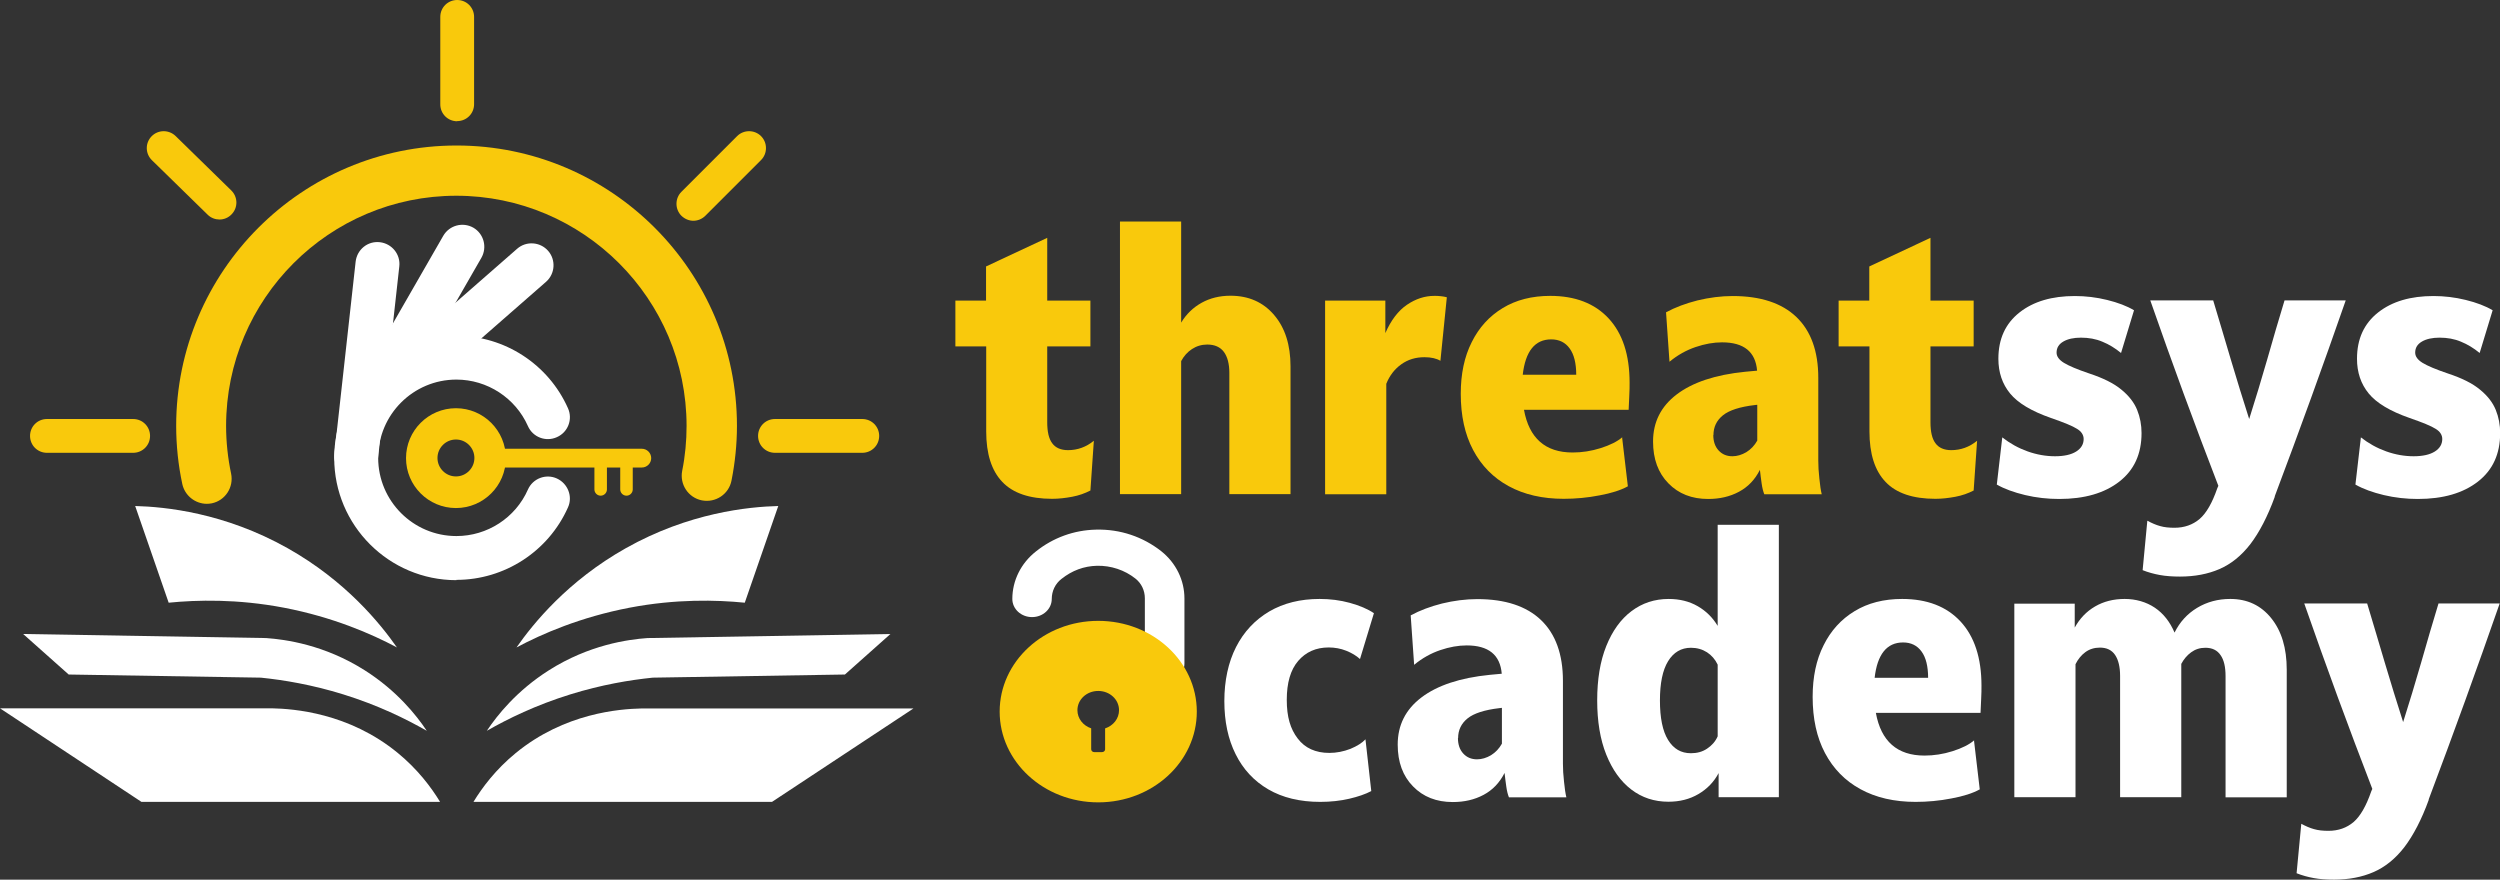 <?xml version="1.0" encoding="UTF-8"?>
<svg id="Layer_2" data-name="Layer 2" xmlns="http://www.w3.org/2000/svg" viewBox="0 0 159.78 56.22">
  <rect x="0" y="0" width="159.78" height="56.22" fill="#333333" stroke="none"/>
  <defs>
    <style>
      .cls-1 {
        fill: #fff;
      }

      .cls-2 {
        fill: #f9c90c;
      }
    </style>
  </defs>
  <g id="Layer_1-2" data-name="Layer 1">
    <g>
      <g>
        <g>
          <g>
            <path class="cls-1" d="M33.01,41.38c1.65-.88,4.1-1.94,7.22-2.54,2.99-.57,5.56-.5,7.37-.32.71-2.06,1.43-4.12,2.14-6.18-1.9.05-5.7.42-9.75,2.7-3.71,2.09-5.91,4.81-6.98,6.34Z"/>
            <path class="cls-1" d="M31.11,46.71c1.36-.78,3.15-1.65,5.34-2.33,2-.62,3.8-.92,5.27-1.07,4.09-.07,8.18-.13,12.28-.2l2.91-2.59-15.53.26c-1.25.09-3.73.43-6.3,2.06-2.05,1.3-3.3,2.87-3.96,3.86Z"/>
            <path class="cls-1" d="M30.26,51.25h19.08l9.04-5.97h-17.39c-1.36.03-4.9.28-8.03,2.85-1.28,1.05-2.14,2.2-2.7,3.12Z"/>
          </g>
          <g>
            <path class="cls-1" d="M25.37,41.38c-1.65-.88-4.1-1.94-7.22-2.54-2.99-.57-5.56-.5-7.37-.32-.71-2.06-1.43-4.12-2.14-6.18,1.9.05,5.7.42,9.75,2.7,3.71,2.09,5.91,4.81,6.98,6.34Z"/>
            <path class="cls-1" d="M27.28,46.71c-1.36-.78-3.15-1.65-5.34-2.33-2-.62-3.8-.92-5.27-1.07-4.09-.07-8.18-.13-12.28-.2l-2.91-2.59,15.53.26c1.25.09,3.73.43,6.3,2.06,2.05,1.3,3.3,2.87,3.96,3.86Z"/>
            <path class="cls-1" d="M28.12,51.25H9.04L0,45.27h17.39c1.36.03,4.9.28,8.03,2.85,1.28,1.05,2.14,2.2,2.7,3.12Z"/>
          </g>
        </g>
        <g>
          <path class="cls-1" d="M29.17,37.08c-4.31,0-7.81-3.5-7.81-7.81s3.5-7.81,7.81-7.81c3.08,0,5.88,1.82,7.13,4.63.32.71,0,1.54-.71,1.85-.71.32-1.54,0-1.85-.71-.8-1.8-2.6-2.97-4.57-2.97-2.76,0-5,2.24-5,5s2.24,5,5,5c1.97,0,3.77-1.16,4.57-2.97.31-.71,1.15-1.03,1.85-.71s1.03,1.15.71,1.85c-1.25,2.81-4.05,4.63-7.13,4.63Z"/>
          <g>
            <path class="cls-1" d="M22.77,30.54c-.05,0-.1,0-.16,0-.77-.09-1.33-.78-1.24-1.55l1.36-12.27c.09-.77.77-1.33,1.55-1.24.77.09,1.33.78,1.24,1.55l-1.36,12.27c-.08.72-.69,1.25-1.39,1.25Z"/>
            <path class="cls-1" d="M26.88,24.57c-.39,0-.78-.16-1.06-.48-.51-.58-.45-1.47.13-1.98l7.1-6.21c.58-.51,1.47-.45,1.98.13.51.58.45,1.47-.13,1.98l-7.1,6.21c-.27.23-.6.35-.92.35Z"/>
            <path class="cls-1" d="M24.13,26.61c-.24,0-.48-.06-.7-.19-.67-.39-.9-1.24-.52-1.92l5.42-9.43c.39-.67,1.24-.9,1.92-.52.67.39.9,1.24.52,1.92l-5.42,9.43c-.26.45-.73.7-1.22.7Z"/>
          </g>
          <path class="cls-2" d="M29.14,28.09c.65,0,1.18.53,1.18,1.18s-.53,1.18-1.18,1.18-1.18-.53-1.18-1.18.53-1.18,1.18-1.18M29.14,26.09c-1.76,0-3.19,1.43-3.19,3.19s1.43,3.19,3.19,3.19,3.19-1.43,3.19-3.19-1.43-3.19-3.19-3.19h0Z"/>
          <path class="cls-2" d="M41.02,29.88h-8.78c-.33,0-.6-.27-.6-.6s.27-.6.6-.6h8.78c.33,0,.6.27.6.6s-.27.6-.6.6Z"/>
          <g>
            <path class="cls-2" d="M38.39,31.68c-.22,0-.4-.18-.4-.4v-1.93c0-.22.18-.4.4-.4s.4.18.4.4v1.93c0,.22-.18.4-.4.4Z"/>
            <path class="cls-2" d="M40.04,31.68c-.22,0-.4-.18-.4-.4v-1.93c0-.22.18-.4.4-.4s.4.18.4.4v1.93c0,.22-.18.4-.4.4Z"/>
          </g>
        </g>
        <path class="cls-2" d="M13.22,32.2c-.74,0-1.41-.52-1.57-1.27-.26-1.22-.39-2.47-.39-3.71,0-9.88,8.04-17.92,17.92-17.92s17.92,8.04,17.92,17.92c0,1.17-.12,2.35-.35,3.5-.17.87-1.02,1.43-1.89,1.26-.87-.17-1.43-1.02-1.26-1.89.19-.94.28-1.91.28-2.87,0-8.11-6.6-14.71-14.72-14.71s-14.71,6.6-14.71,14.71c0,1.02.11,2.05.32,3.05.18.87-.37,1.72-1.24,1.9-.11.02-.22.03-.33.03Z"/>
        <path class="cls-2" d="M55.11,28.94h-5.58c-.6,0-1.08-.48-1.08-1.08s.48-1.08,1.08-1.08h5.58c.6,0,1.08.48,1.08,1.08s-.48,1.08-1.08,1.08Z"/>
        <path class="cls-2" d="M29.22,7.75c-.6,0-1.08-.48-1.08-1.08V1.08c0-.6.48-1.08,1.08-1.08s1.08.48,1.08,1.08v5.58c0,.6-.48,1.08-1.08,1.08Z"/>
        <path class="cls-2" d="M8.51,28.94H3c-.6,0-1.08-.48-1.08-1.08s.48-1.08,1.08-1.08h5.51c.6,0,1.08.48,1.08,1.08s-.48,1.08-1.08,1.08Z"/>
        <path class="cls-2" d="M44.32,14.11c-.28,0-.55-.11-.77-.32-.42-.42-.42-1.11,0-1.53l3.56-3.56c.42-.42,1.11-.42,1.53,0,.42.42.42,1.11,0,1.53l-3.56,3.56c-.21.21-.49.32-.77.32Z"/>
        <path class="cls-2" d="M14.03,14.03c-.27,0-.55-.1-.76-.31l-3.56-3.48c-.43-.42-.44-1.1-.02-1.53.42-.43,1.1-.43,1.53-.02l3.56,3.48c.43.42.44,1.1.02,1.53-.21.22-.49.33-.77.33Z"/>
      </g>
      <g>
        <path class="cls-2" d="M63.02,22.14h-1.96v-2.93h1.96v-2.18l3.91-1.83v4.01h2.76v2.93h-2.76v4.84c0,.61.1,1.06.32,1.35.21.29.55.44,1.01.44.61,0,1.16-.2,1.65-.6l-.22,3.18c-.35.18-.74.32-1.17.4s-.86.13-1.28.13c-1.43,0-2.5-.36-3.18-1.08-.69-.72-1.03-1.8-1.03-3.23v-5.43Z"/>
        <path class="cls-2" d="M71.58,14.16h3.91v6.46c.33-.55.77-.97,1.31-1.27.54-.3,1.16-.45,1.84-.45,1.16,0,2.09.41,2.79,1.23.7.82,1.05,1.91,1.05,3.29v8.16h-3.91v-7.75c0-.58-.12-1.03-.35-1.34-.23-.31-.59-.47-1.06-.47-.36,0-.69.1-.98.29-.29.19-.52.45-.69.77v8.5h-3.91V14.16Z"/>
        <path class="cls-2" d="M84.69,19.21h3.85v2.08c.36-.82.82-1.43,1.38-1.81s1.14-.57,1.75-.57c.13,0,.27,0,.41.02.14.01.28.04.39.07l-.41,4.06c-.25-.15-.59-.23-1.02-.23-.57,0-1.06.15-1.49.46-.43.31-.74.72-.95,1.24v7.06h-3.91v-12.37Z"/>
        <path class="cls-2" d="M103.67,27.94l.37,3.14c-.45.25-1.05.44-1.81.58-.76.15-1.53.22-2.29.22-1.36,0-2.53-.27-3.52-.81s-1.74-1.31-2.27-2.31c-.53-1-.79-2.2-.79-3.59,0-1.27.23-2.37.7-3.3.46-.93,1.12-1.66,1.98-2.18.85-.52,1.87-.78,3.04-.78,1.59,0,2.84.48,3.73,1.44.89.96,1.34,2.33,1.34,4.1,0,.23,0,.52-.02.86-.01.34-.03.64-.04.88h-6.69c.33,1.82,1.37,2.73,3.11,2.73.59,0,1.19-.09,1.79-.28s1.07-.42,1.4-.71ZM97.31,23.95h3.43c0-.73-.14-1.3-.42-1.68-.28-.39-.68-.58-1.18-.58-1.04,0-1.65.76-1.82,2.27Z"/>
        <path class="cls-2" d="M116.21,29.43c0,.35.02.74.07,1.16.04.42.09.75.15,1h-3.67c-.07-.17-.13-.4-.17-.69s-.08-.58-.11-.87c-.32.63-.76,1.09-1.34,1.4s-1.23.46-1.97.46c-1.04,0-1.89-.33-2.54-1-.65-.66-.98-1.55-.98-2.67,0-1.24.5-2.24,1.51-3.01,1.01-.77,2.47-1.26,4.38-1.45l.76-.07c-.1-1.21-.85-1.81-2.24-1.81-.54,0-1.1.1-1.69.3-.59.2-1.15.51-1.67.94l-.22-3.16c.59-.32,1.26-.57,2.01-.76.75-.18,1.5-.28,2.25-.28,1.78,0,3.14.45,4.07,1.34.93.89,1.4,2.19,1.4,3.88v5.29ZM109.5,27.8c0,.41.11.74.34.99s.52.37.88.37c.3,0,.6-.09.89-.26.29-.18.52-.42.7-.74v-2.29l-.17.02c-.94.11-1.62.33-2.02.65-.41.33-.61.75-.61,1.27Z"/>
        <path class="cls-2" d="M119.47,22.14h-1.96v-2.93h1.96v-2.18l3.91-1.83v4.01h2.76v2.93h-2.76v4.84c0,.61.1,1.06.32,1.35.21.29.55.44,1.01.44.61,0,1.16-.2,1.65-.6l-.22,3.18c-.35.18-.74.32-1.17.4s-.86.13-1.28.13c-1.43,0-2.5-.36-3.18-1.08-.69-.72-1.03-1.8-1.03-3.23v-5.43Z"/>
        <path class="cls-1" d="M127.95,27.94c.51.4,1.05.7,1.64.91.59.21,1.17.31,1.75.31s1.03-.1,1.35-.3c.32-.2.48-.47.48-.8,0-.26-.14-.48-.42-.65-.28-.18-.84-.41-1.68-.7-1.23-.43-2.1-.95-2.6-1.56s-.75-1.35-.75-2.22c0-1.27.45-2.25,1.35-2.96s2.08-1.05,3.54-1.05c.68,0,1.37.08,2.06.25.69.17,1.27.39,1.72.66l-.83,2.73c-.38-.31-.77-.55-1.19-.72-.42-.18-.88-.26-1.37-.26-.46,0-.84.08-1.13.25-.29.17-.43.4-.43.71,0,.24.16.46.47.65.31.19.85.42,1.62.68.88.29,1.57.63,2.05,1.03.49.4.82.83,1.01,1.3.19.47.28.96.28,1.48,0,1.33-.47,2.36-1.42,3.1-.95.74-2.23,1.11-3.84,1.11-.74,0-1.47-.08-2.18-.25s-1.32-.39-1.81-.67l.35-3.02Z"/>
        <path class="cls-1" d="M145.39,31.74c-.46,1.27-.99,2.28-1.56,3.03-.58.75-1.24,1.28-1.98,1.6-.74.32-1.58.48-2.52.48-.48,0-.91-.03-1.29-.1-.38-.07-.75-.17-1.1-.31l.3-3.16c.28.15.55.27.81.34.27.08.58.11.92.11.64,0,1.17-.19,1.61-.56.43-.37.81-1.03,1.13-1.96l.07-.16c-1.51-3.91-2.96-7.86-4.35-11.85h4.02c.38,1.25.75,2.52,1.13,3.79.38,1.28.77,2.54,1.17,3.79.4-1.27.79-2.54,1.15-3.8.36-1.27.73-2.53,1.11-3.78h3.91c-1.42,4.08-2.93,8.26-4.54,12.53Z"/>
        <path class="cls-1" d="M150.87,27.94c.51.4,1.05.7,1.64.91.59.21,1.17.31,1.75.31s1.03-.1,1.35-.3c.32-.2.48-.47.48-.8,0-.26-.14-.48-.42-.65-.28-.18-.84-.41-1.68-.7-1.23-.43-2.1-.95-2.6-1.56s-.75-1.35-.75-2.22c0-1.27.45-2.25,1.35-2.96s2.08-1.05,3.54-1.05c.68,0,1.37.08,2.06.25.69.17,1.27.39,1.72.66l-.83,2.73c-.38-.31-.77-.55-1.19-.72-.42-.18-.88-.26-1.37-.26-.46,0-.84.08-1.13.25-.29.17-.43.4-.43.71,0,.24.16.46.47.65.31.19.85.42,1.62.68.88.29,1.57.63,2.05,1.03.49.4.82.83,1.01,1.3.19.47.28.96.28,1.48,0,1.33-.47,2.36-1.42,3.1-.95.74-2.23,1.11-3.84,1.11-.74,0-1.47-.08-2.18-.25s-1.32-.39-1.81-.67l.35-3.02Z"/>
      </g>
      <g>
        <g>
          <path class="cls-1" d="M74.43,43.56c-.7,0-1.26-.52-1.26-1.16v-4.16c0-.5-.22-.96-.6-1.26-.69-.55-1.57-.84-2.46-.82-.83.02-1.59.3-2.27.84-.4.31-.62.78-.62,1.28,0,.64-.56,1.16-1.26,1.16s-1.26-.52-1.26-1.16c0-1.17.55-2.28,1.5-3.03,1.11-.89,2.45-1.37,3.85-1.4,1.55-.04,3,.46,4.17,1.38.94.75,1.48,1.85,1.48,3.02v4.16c0,.64-.56,1.16-1.26,1.16Z"/>
          <path class="cls-2" d="M70.19,39.68h0c-3.48,0-6.3,2.6-6.3,5.8h0c0,3.2,2.82,5.8,6.3,5.8h0c3.48,0,6.3-2.6,6.3-5.8h0c0-3.2-2.82-5.8-6.3-5.8ZM70.63,46.55v1.34c0,.1-.09.18-.2.18h-.49c-.11,0-.2-.08-.2-.18v-1.34c-.51-.17-.88-.62-.88-1.16,0-.68.59-1.23,1.33-1.23s1.33.55,1.33,1.23c0,.54-.37.99-.88,1.16Z"/>
        </g>
        <g>
          <path class="cls-1" d="M87.64,50.56c-.38.2-.85.36-1.41.49-.56.13-1.18.2-1.85.2-1.3,0-2.41-.27-3.32-.8-.91-.53-1.61-1.28-2.09-2.25-.48-.96-.72-2.09-.72-3.39s.25-2.48.75-3.46c.5-.98,1.21-1.73,2.12-2.27.91-.53,1.98-.8,3.22-.8.67,0,1.31.08,1.93.25.62.17,1.14.39,1.54.66l-.89,2.93c-.23-.21-.53-.39-.88-.53s-.73-.21-1.12-.21c-.81,0-1.46.29-1.95.86-.49.57-.73,1.4-.73,2.49s.23,1.86.7,2.47c.46.61,1.14.92,2.02.92.46,0,.91-.09,1.35-.26.43-.18.75-.38.96-.61l.37,3.3Z"/>
          <path class="cls-1" d="M99.89,48.8c0,.35.02.74.07,1.16.04.42.09.75.15,1h-3.67c-.07-.17-.13-.4-.17-.69s-.08-.58-.11-.87c-.32.63-.76,1.09-1.34,1.4s-1.23.46-1.97.46c-1.04,0-1.89-.33-2.54-1-.65-.66-.98-1.55-.98-2.67,0-1.24.5-2.24,1.51-3.01,1.01-.77,2.47-1.26,4.38-1.45l.76-.07c-.1-1.21-.85-1.81-2.24-1.81-.54,0-1.1.1-1.69.3-.59.2-1.15.51-1.67.94l-.22-3.16c.59-.32,1.26-.57,2.01-.76.75-.18,1.5-.28,2.25-.28,1.78,0,3.14.45,4.07,1.34.93.89,1.4,2.19,1.4,3.88v5.29ZM93.18,47.17c0,.41.11.74.34.99s.52.37.88.37c.3,0,.6-.09.89-.26.29-.18.52-.42.7-.74v-2.29l-.17.02c-.94.11-1.62.33-2.02.65-.41.33-.61.75-.61,1.27Z"/>
          <path class="cls-1" d="M113.69,50.95h-3.85v-1.54c-.3.57-.73,1.01-1.29,1.34-.56.33-1.2.49-1.92.49-.9,0-1.69-.26-2.37-.78-.68-.52-1.21-1.26-1.6-2.23s-.58-2.13-.58-3.47.19-2.5.58-3.47.92-1.71,1.61-2.23,1.48-.78,2.38-.78c.69,0,1.31.15,1.85.46.54.31.96.73,1.28,1.26v-6.46h3.91v17.42ZM109.78,47.06v-4.58c-.16-.34-.39-.6-.68-.79-.3-.19-.64-.29-1.03-.29-.62,0-1.11.29-1.46.86-.35.57-.52,1.41-.52,2.51s.17,1.96.52,2.52c.35.57.83.85,1.46.85.39,0,.73-.09,1.03-.29s.53-.45.68-.79Z"/>
          <path class="cls-1" d="M126.16,47.31l.37,3.14c-.45.25-1.05.44-1.81.58-.76.15-1.53.22-2.29.22-1.36,0-2.53-.27-3.52-.81s-1.74-1.31-2.27-2.31c-.53-1-.79-2.2-.79-3.59,0-1.27.23-2.37.7-3.3.46-.93,1.12-1.66,1.98-2.18.85-.52,1.87-.78,3.04-.78,1.59,0,2.84.48,3.73,1.44.89.96,1.34,2.33,1.34,4.1,0,.23,0,.52-.02.86-.01.34-.03.64-.04.88h-6.69c.33,1.82,1.37,2.73,3.11,2.73.59,0,1.19-.09,1.79-.28s1.07-.42,1.4-.71ZM119.8,43.32h3.43c0-.73-.14-1.3-.42-1.68-.28-.39-.68-.58-1.18-.58-1.04,0-1.65.76-1.82,2.27Z"/>
          <path class="cls-1" d="M128.75,38.58h3.85v1.53c.32-.58.75-1.03,1.3-1.35.55-.32,1.18-.48,1.89-.48s1.38.19,1.93.56c.55.37.97.91,1.26,1.59.33-.67.81-1.2,1.44-1.58s1.34-.57,2.12-.57c1.09,0,1.96.41,2.62,1.23.66.82.99,1.91.99,3.29v8.16h-3.91v-7.75c0-.58-.1-1.03-.32-1.34-.21-.31-.53-.47-.97-.47-.35,0-.65.1-.91.29-.26.19-.47.44-.63.74v8.52h-3.91v-7.75c0-.58-.11-1.03-.32-1.34-.21-.31-.53-.47-.97-.47-.36,0-.67.1-.93.29-.26.19-.47.45-.63.77v8.5h-3.91v-12.37Z"/>
          <path class="cls-1" d="M155.23,51.11c-.46,1.27-.99,2.28-1.56,3.03-.58.75-1.24,1.28-1.98,1.6-.74.32-1.58.48-2.52.48-.48,0-.91-.03-1.29-.1-.38-.07-.75-.17-1.1-.31l.3-3.16c.28.15.55.27.81.34.27.08.58.11.92.11.64,0,1.17-.19,1.61-.56.43-.37.81-1.03,1.13-1.96l.07-.16c-1.51-3.91-2.96-7.86-4.35-11.85h4.02c.38,1.25.75,2.52,1.13,3.79.38,1.28.77,2.54,1.17,3.79.4-1.27.79-2.54,1.15-3.8.36-1.27.73-2.53,1.11-3.78h3.91c-1.42,4.08-2.93,8.26-4.54,12.53Z"/>
        </g>
      </g>
    </g>
  </g>
</svg>